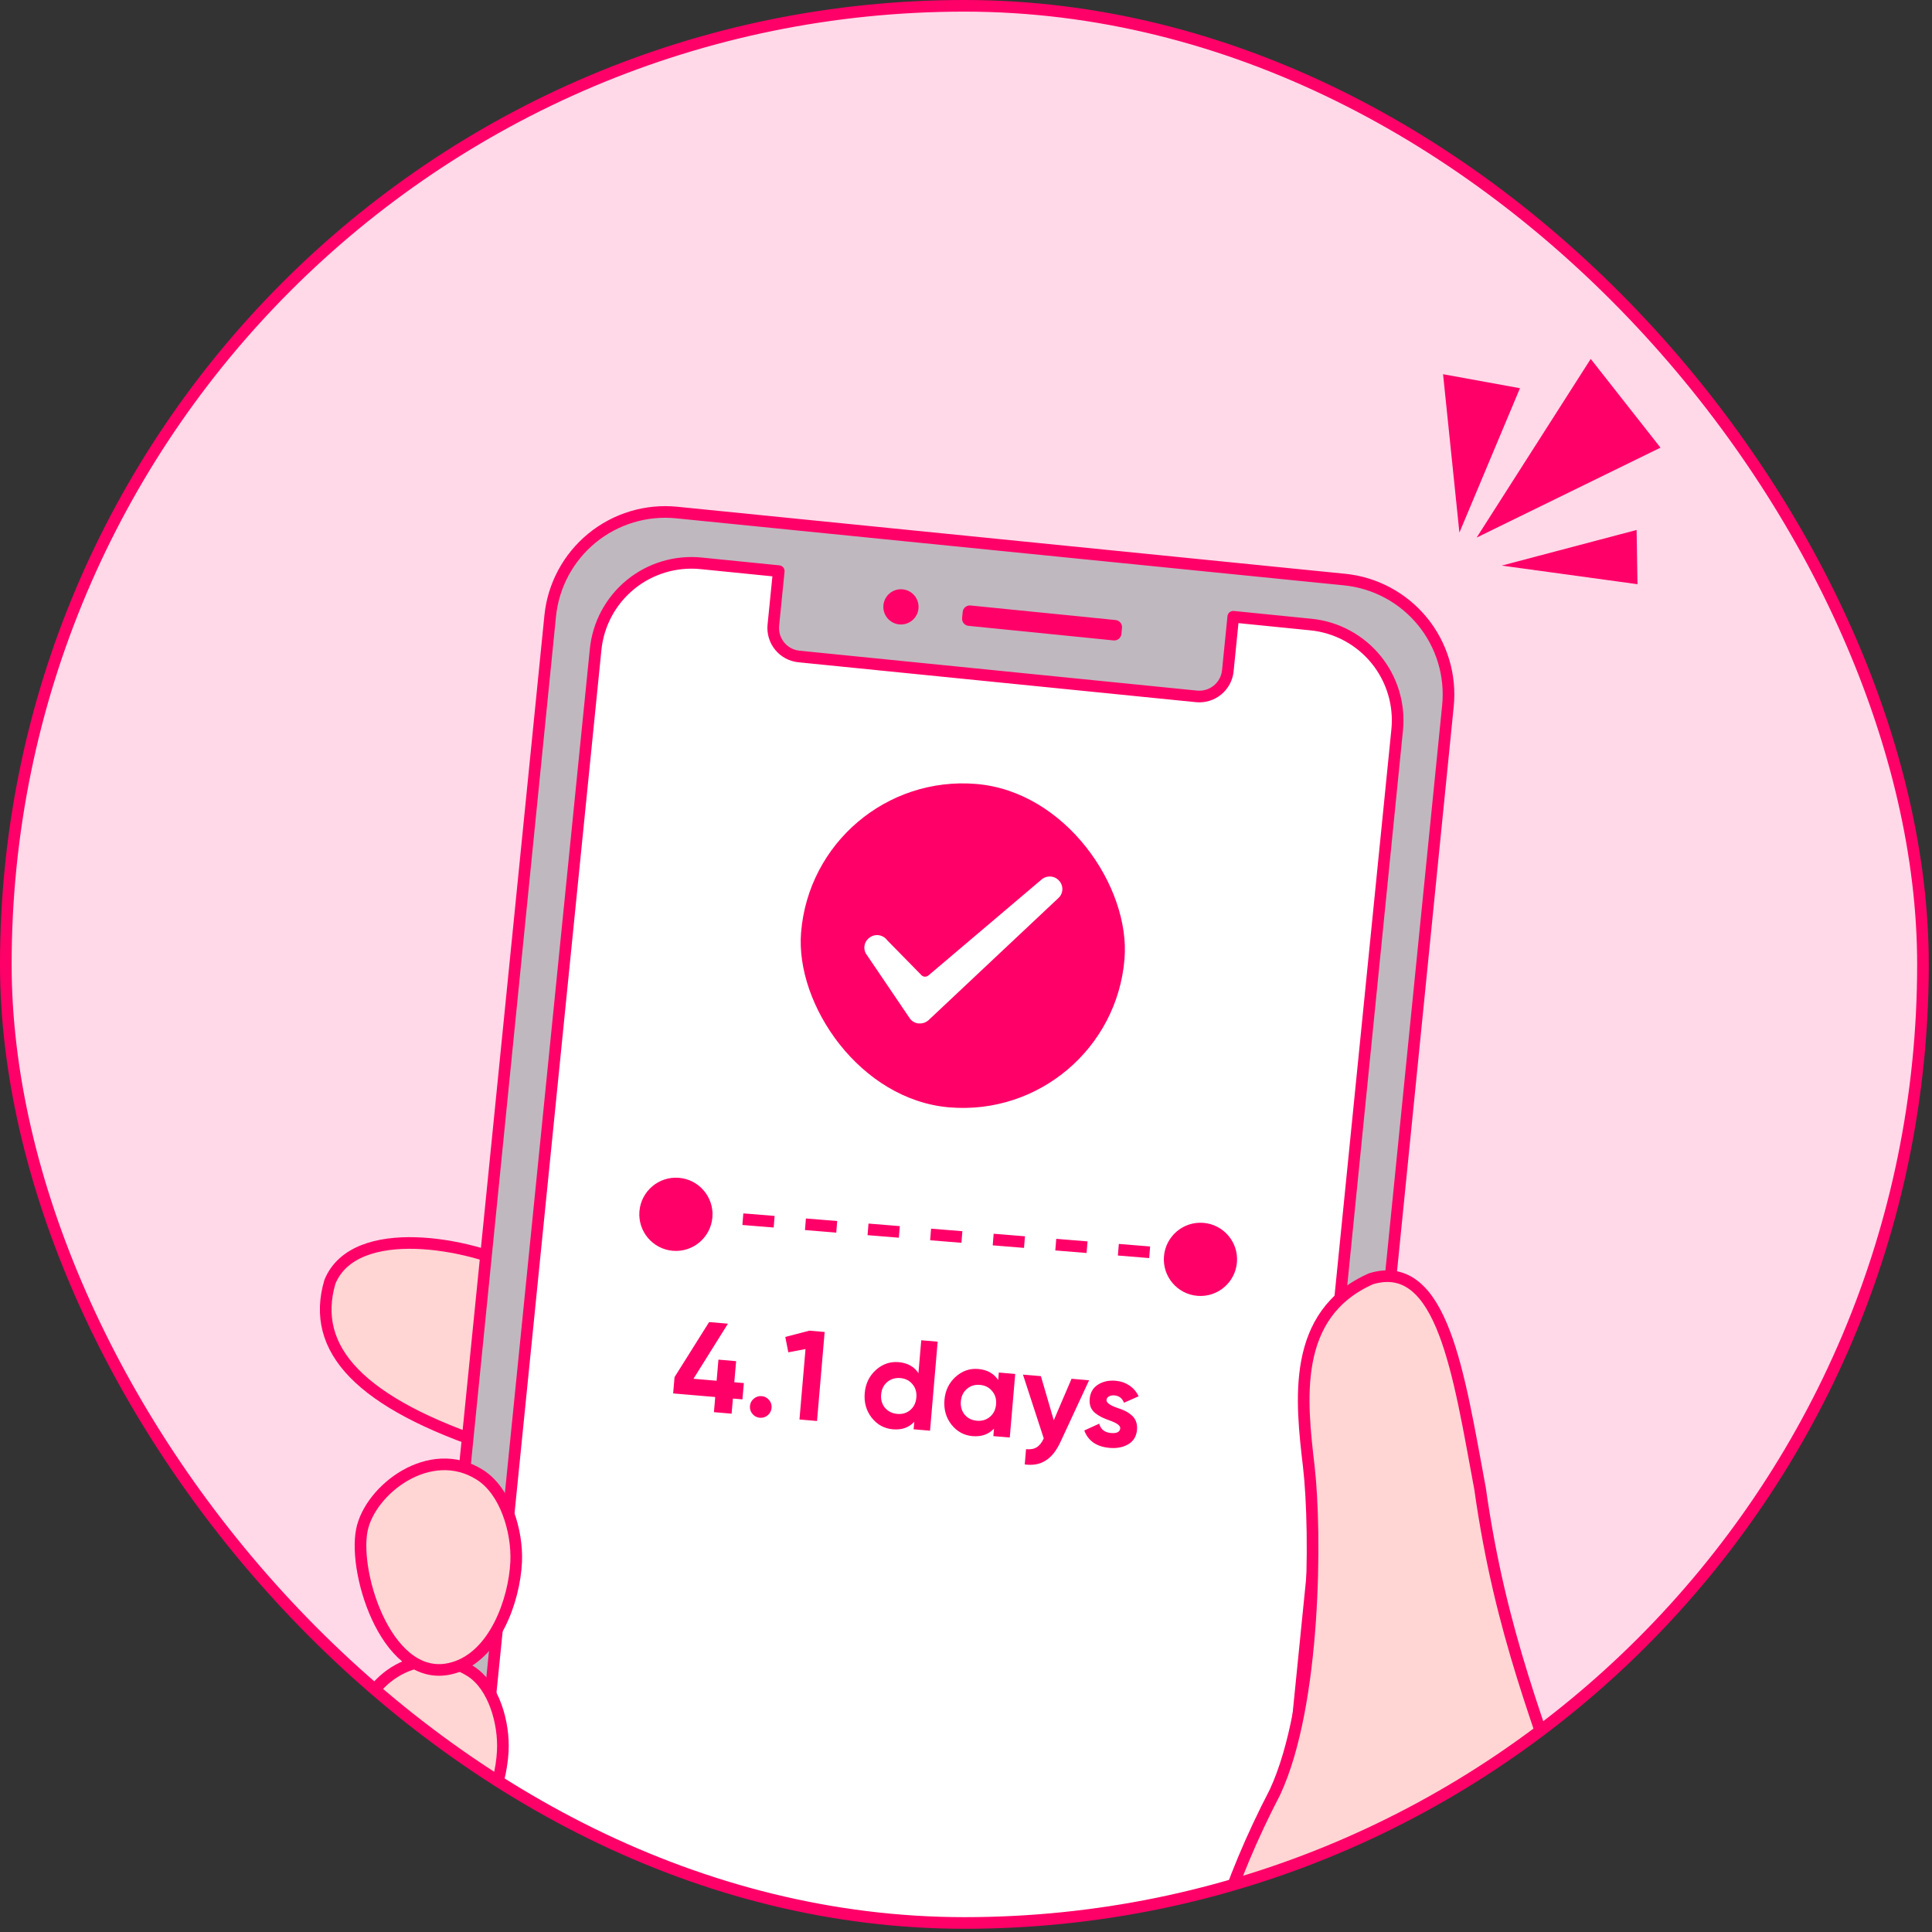 <svg width="216" height="216" viewBox="0 0 216 216" fill="none" xmlns="http://www.w3.org/2000/svg">
<rect x="0" y="0" width="216" height="216" fill="#333333" stroke="none"/>
<g clip-path="url(#clip0_934_4237)">
<rect x="0.65" y="0.65" width="214.34" height="214.34" rx="107.17" fill="#FFD9E8"/>
<path d="M58.052 141.859C60.807 143.306 61.478 148.626 61.532 152.364C61.623 157.05 59.312 159.586 55.112 161.76C40.223 156.874 34.66 150.842 36.887 143.302C39.677 136.537 52.636 139.014 58.052 141.859Z" fill="#FFD6D4" stroke="#FF0068" stroke-width="1.3" stroke-linecap="round" stroke-linejoin="round"/>
<path d="M75.657 57.302L150.315 64.795C157.414 65.508 162.591 71.84 161.879 78.939L142.645 270.561C141.932 277.661 135.6 282.837 128.5 282.124L53.843 274.631C46.744 273.918 41.566 267.586 42.279 260.487L61.513 68.865C62.225 61.766 68.558 56.589 75.657 57.302Z" fill="white"/>
<ellipse cx="75.568" cy="135.761" rx="4.093" ry="4.093" transform="rotate(4.65 75.568 135.761)" fill="#FF0068"/>
<ellipse cx="134.212" cy="140.797" rx="4.093" ry="4.093" transform="rotate(4.65 134.212 140.797)" fill="#FF0068"/>
<line x1="76.056" y1="135.737" x2="132.588" y2="140.336" stroke="#FF0068" stroke-width="1.3" stroke-dasharray="3.51 3.51"/>
<path d="M82.096 154.539L83.162 154.63L83.006 156.45L81.94 156.359L81.795 158.051L79.819 157.881L79.964 156.189L75.258 155.786L75.414 153.966L79.279 147.81L81.383 147.99L77.532 154.148L80.12 154.37L80.322 152.01L82.299 152.179L82.096 154.539ZM86.263 157.403C86.234 157.734 86.091 158.008 85.834 158.225C85.577 158.442 85.282 158.536 84.951 158.507C84.619 158.479 84.345 158.336 84.128 158.079C83.912 157.822 83.817 157.527 83.846 157.195C83.874 156.864 84.017 156.589 84.275 156.373C84.532 156.156 84.826 156.062 85.158 156.09C85.49 156.119 85.764 156.262 85.981 156.519C86.197 156.776 86.291 157.071 86.263 157.403ZM87.796 149.471L90.491 148.771L92.197 148.918L91.344 158.869L89.382 158.701L90.057 150.825L88.136 151.19L87.796 149.471ZM102.682 153.526L102.998 149.844L104.832 150.001L103.979 159.953L102.145 159.796L102.217 158.957C101.617 159.602 100.82 159.883 99.825 159.797C98.867 159.715 98.078 159.285 97.458 158.506C96.847 157.718 96.587 156.799 96.677 155.746C96.767 154.704 97.179 153.847 97.915 153.174C98.66 152.503 99.511 152.209 100.468 152.291C101.464 152.376 102.202 152.788 102.682 153.526ZM98.942 157.401C99.299 157.804 99.757 158.03 100.316 158.078C100.884 158.127 101.369 157.982 101.771 157.644C102.173 157.297 102.399 156.829 102.45 156.241C102.5 155.654 102.356 155.159 102.018 154.758C101.681 154.347 101.228 154.117 100.66 154.069C100.091 154.02 99.601 154.169 99.189 154.515C98.788 154.853 98.562 155.316 98.511 155.904C98.461 156.491 98.605 156.991 98.942 157.401ZM111.596 154.29L111.668 153.452L113.502 153.609L112.893 160.717L111.059 160.56L111.13 159.721C110.521 160.366 109.719 160.646 108.724 160.56C107.776 160.479 106.992 160.049 106.371 159.27C105.761 158.483 105.501 157.563 105.591 156.511C105.681 155.468 106.093 154.611 106.829 153.939C107.574 153.268 108.42 152.973 109.368 153.054C110.363 153.139 111.106 153.551 111.596 154.29ZM107.855 158.166C108.193 158.567 108.647 158.792 109.215 158.841C109.784 158.89 110.269 158.745 110.67 158.407C111.082 158.061 111.313 157.593 111.363 157.006C111.414 156.418 111.265 155.923 110.918 155.521C110.581 155.11 110.128 154.881 109.559 154.832C108.99 154.783 108.505 154.932 108.103 155.28C107.701 155.618 107.476 156.08 107.425 156.668C107.375 157.256 107.518 157.755 107.855 158.166ZM117.812 158.791L119.8 154.149L121.762 154.317L118.565 161.204C118.107 162.196 117.551 162.893 116.896 163.295C116.25 163.707 115.473 163.851 114.568 163.725L114.714 162.019C115.196 162.07 115.594 161.999 115.907 161.806C116.219 161.614 116.481 161.283 116.693 160.814L114.369 153.683L116.374 153.855L117.812 158.791ZM123.709 156.518C123.683 156.821 124.092 157.119 124.936 157.411C125.233 157.503 125.501 157.607 125.74 157.723C125.979 157.83 126.214 157.979 126.446 158.17C126.688 158.353 126.868 158.588 126.987 158.876C127.106 159.163 127.149 159.486 127.119 159.846C127.056 160.576 126.733 161.117 126.149 161.467C125.566 161.809 124.871 161.945 124.066 161.876C122.606 161.751 121.659 161.102 121.225 159.928L122.894 159.169C123.06 159.804 123.498 160.152 124.208 160.213C124.862 160.269 125.207 160.093 125.242 159.685C125.268 159.382 124.859 159.085 124.015 158.793C123.7 158.68 123.433 158.571 123.213 158.466C122.992 158.361 122.757 158.217 122.505 158.033C122.254 157.84 122.069 157.609 121.949 157.341C121.839 157.064 121.799 156.75 121.829 156.4C121.889 155.698 122.192 155.17 122.738 154.816C123.294 154.453 123.956 154.305 124.724 154.371C125.302 154.42 125.817 154.598 126.268 154.904C126.72 155.201 127.062 155.602 127.296 156.109L125.659 156.828C125.473 156.325 125.114 156.051 124.584 156.006C124.347 155.985 124.143 156.025 123.972 156.125C123.811 156.216 123.724 156.347 123.709 156.518Z" fill="#FF0068"/>
<path d="M75.657 57.302L150.331 64.797C152.018 64.966 153.655 65.466 155.149 66.269C156.643 67.072 157.964 68.161 159.037 69.475C160.109 70.788 160.912 72.3 161.4 73.924C161.888 75.549 162.05 77.254 161.879 78.941L142.643 270.577C142.476 272.265 141.978 273.903 141.177 275.398C140.377 276.893 139.289 278.215 137.977 279.289C136.665 280.363 135.153 281.169 133.53 281.658C131.906 282.148 130.203 282.313 128.515 282.143L53.841 274.648C50.432 274.306 47.299 272.624 45.13 269.971C42.962 267.319 41.935 263.912 42.278 260.503L61.513 68.866C61.855 65.457 63.538 62.324 66.19 60.155C68.843 57.987 72.248 56.96 75.657 57.302ZM47.951 257.839C47.666 260.678 48.52 263.514 50.326 265.723C52.132 267.932 54.742 269.332 57.581 269.617L125.835 276.468C128.674 276.753 131.509 275.899 133.718 274.093C135.927 272.287 137.328 269.677 137.613 266.839L156.204 81.62C156.347 80.213 156.212 78.793 155.805 77.439C155.399 76.084 154.729 74.823 153.835 73.728C152.941 72.632 151.84 71.724 150.594 71.055C149.348 70.385 147.983 69.968 146.576 69.827L137.879 68.954L137.273 74.991C137.189 75.836 136.771 76.612 136.114 77.15C135.457 77.687 134.613 77.942 133.768 77.857L89.326 73.396C88.482 73.311 87.705 72.894 87.168 72.237C86.63 71.579 86.376 70.735 86.461 69.891L87.067 63.853L78.37 62.98C76.963 62.839 75.542 62.977 74.188 63.386C72.834 63.794 71.574 64.465 70.48 65.361C69.386 66.257 68.479 67.36 67.811 68.606C67.144 69.853 66.729 71.218 66.59 72.625L47.951 257.839Z" fill="#C0B8BF" stroke="#FF0068" stroke-width="1.3" stroke-linecap="round" stroke-linejoin="round"/>
<path d="M108.509 67.694L124.724 69.321C125.164 69.365 125.485 69.758 125.441 70.198L125.372 70.882C125.328 71.322 124.935 71.643 124.495 71.599L108.28 69.971C107.84 69.927 107.52 69.534 107.564 69.094L107.632 68.41C107.677 67.97 108.069 67.649 108.509 67.694Z" fill="#FF0068"/>
<path d="M100.53 69.807C99.448 69.699 98.659 68.734 98.768 67.652C98.876 66.57 99.841 65.78 100.924 65.889C102.006 65.998 102.795 66.964 102.686 68.046C102.577 69.128 101.612 69.916 100.53 69.807Z" fill="#FF0068"/>
<path d="M175.282 255.945C185.766 237.224 181.058 223.531 176.309 205.573C172.222 192.948 167.791 182.869 165.471 166.419C163.091 153.689 161.298 140.561 153.284 142.965C144.308 146.94 145.477 156.663 146.325 163.963C147.173 171.262 147.123 190.532 142.538 200.379C121.471 240.843 140.069 270.616 140.069 270.616" fill="#FFD6D4"/>
<path d="M175.282 255.945C185.766 237.224 181.058 223.531 176.309 205.573C172.222 192.948 167.791 182.869 165.471 166.419C163.091 153.689 161.298 140.561 153.284 142.965C144.308 146.94 145.477 156.663 146.325 163.963C147.173 171.262 147.123 190.532 142.538 200.379C121.471 240.843 140.069 270.616 140.069 270.616" stroke="#FF0068" stroke-width="1.3" stroke-linecap="round" stroke-linejoin="round"/>
<path d="M49.481 206.678C50.871 207.573 52.024 208.739 52.831 210.067C53.638 211.395 54.073 212.841 54.096 214.271C54.189 217.524 52.411 221.957 47.994 222.598C41.084 223.603 38.488 214.326 39.156 210.609C39.735 207.316 43.769 203.593 49.481 206.678Z" fill="#FFD6D4" stroke="#FF0068" stroke-width="1.3" stroke-linecap="round" stroke-linejoin="round"/>
<path d="M52.657 186.872C55.202 188.523 56.384 192.618 56.21 195.807C56.002 199.791 53.956 205.498 49.826 206.789C43.365 208.768 39.303 197.616 40.281 192.395C41.258 187.174 47.658 183.662 52.657 186.872Z" fill="#FFD6D4" stroke="#FF0068" stroke-width="1.3" stroke-linecap="round" stroke-linejoin="round"/>
<path d="M53.661 164.89C56.506 166.696 57.857 171.165 57.709 174.619C57.505 178.96 55.272 185.174 50.669 186.469C43.482 188.552 39.445 176.118 40.459 171.053C41.365 166.552 48.068 161.341 53.661 164.89Z" fill="#FFD6D4" stroke="#FF0068" stroke-width="1.3" stroke-linecap="round" stroke-linejoin="round"/>
<rect x="91.039" y="86.168" width="36.282" height="36.282" rx="18.141" transform="rotate(4.671 91.039 86.168)" fill="#FF0068"/>
<path d="M102.6 114.416C102.239 114.35 101.925 114.155 101.722 113.864L96.914 106.767C96.444 106.152 96.582 105.277 97.226 104.818C97.848 104.355 98.733 104.492 99.199 105.13L102.972 108.974C103.179 109.242 103.571 109.267 103.824 109.036L116.405 98.366C116.967 97.845 117.873 97.871 118.396 98.451C118.924 99.007 118.899 99.902 118.314 100.418L103.809 114.059C103.503 114.326 103.105 114.461 102.717 114.414C102.668 114.428 102.645 114.424 102.6 114.416Z" fill="white"/>
<path d="M161.336 41.838L163.164 59.542L169.933 43.403L161.336 41.838Z" fill="#FF0068"/>
<path d="M177.845 40.128L165.091 60.1L185.643 50.048L177.845 40.128Z" fill="#FF0068"/>
<path d="M182.974 59.252L167.895 63.234L183.073 65.315L182.974 59.252Z" fill="#FF0068"/>
</g>
<rect x="0.65" y="0.65" width="214.34" height="214.34" rx="107.17" stroke="#FF0068" stroke-width="1.3"/>
<defs>
<clipPath id="clip0_934_4237">
<rect x="0.65" y="0.65" width="214.34" height="214.34" rx="107.17" fill="white"/>
</clipPath>
</defs>
</svg>
